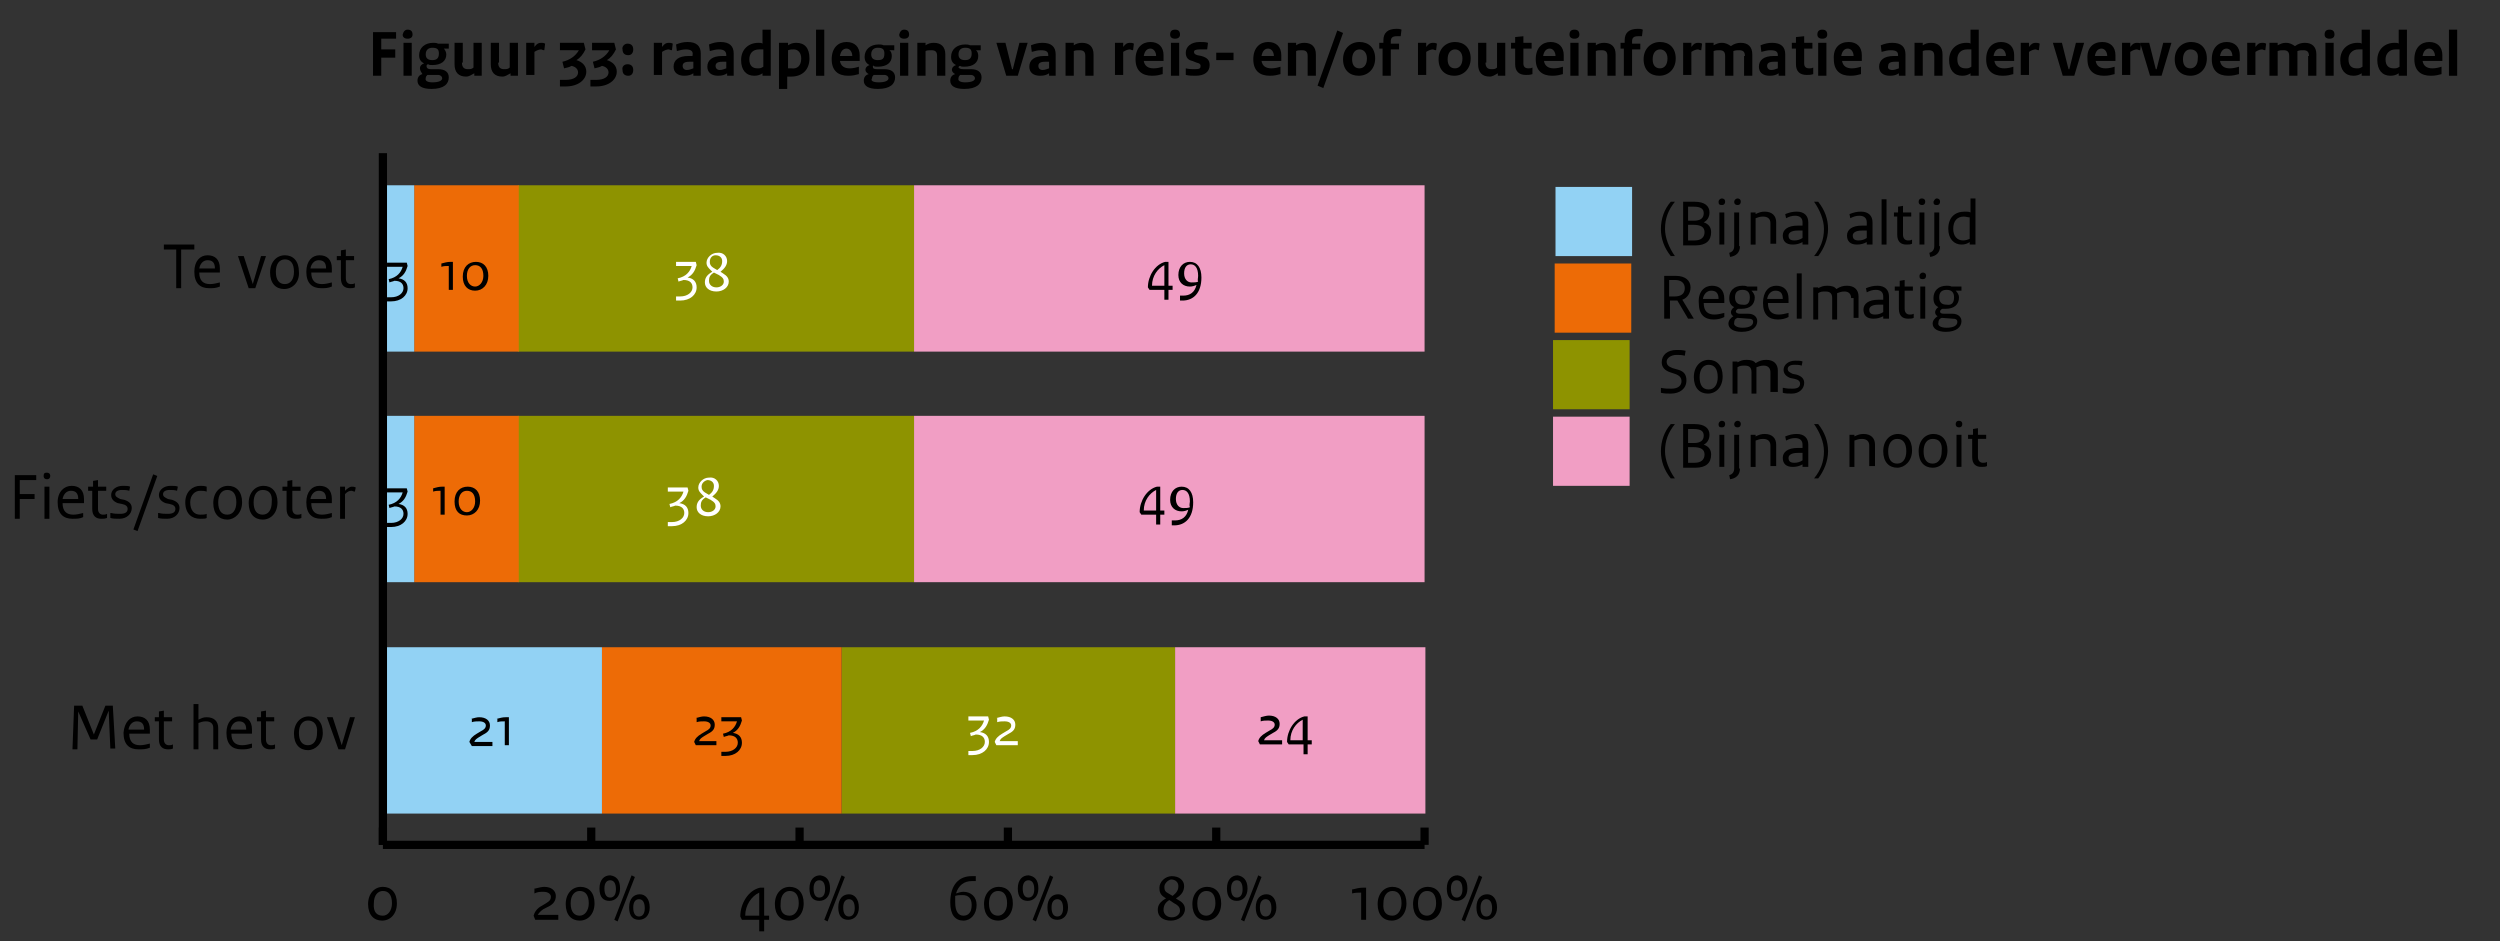 <?xml version="1.0" encoding="utf-8"?>
<!-- Generator: Adobe Illustrator 29.3.1, SVG Export Plug-In . SVG Version: 9.03 Build 55982)  -->
<svg version="1.1" baseProfile="basic" id="Laag_1" xmlns="http://www.w3.org/2000/svg" xmlns:xlink="http://www.w3.org/1999/xlink"
	 x="0px" y="0px" viewBox="0 0 303.6 114.3" xml:space="preserve">
<rect x="0" y="0" width="303.6" height="114.3" fill="#333333" stroke="none"/>
<g>
	<path d="M45.3,3.9h2.8v0.8h-1.8v1.3H48V7h-1.7v2.2h-1V3.9z"/>
	<path d="M49.5,3.6c0.4,0,0.6,0.2,0.6,0.6c0,0.3-0.2,0.5-0.6,0.5c-0.4,0-0.6-0.2-0.6-0.5C49,3.8,49.2,3.6,49.5,3.6z M50,9.2h-1V5.2
		l1,0V9.2z"/>
	<path d="M52.3,8.4l0.9,0c0.9,0,1.3,0.4,1.3,1c0,0.8-0.6,1.4-2.1,1.4c-1.2,0-1.7-0.4-1.7-1c0-0.4,0.2-0.7,0.6-0.8v0
		C51.2,8.8,51,8.6,51,8.3c0-0.3,0.2-0.5,0.5-0.6v0c-0.4-0.2-0.6-0.5-0.6-1c0-0.9,0.7-1.5,1.7-1.5c0.2,0,0.4,0,0.6,0.1h1.3v0.6h-0.6
		v0C54,6,54.2,6.3,54.2,6.6c0,0.8-0.6,1.3-1.7,1.3c-0.2,0-0.4,0-0.5-0.1c-0.1,0-0.2,0.1-0.2,0.2C51.8,8.3,52,8.4,52.3,8.4z M52.5,10
		c0.8,0,1.2-0.2,1.2-0.5c0-0.2-0.2-0.4-0.5-0.4l-1.3,0c-0.1,0.1-0.2,0.2-0.2,0.4C51.6,9.8,51.9,10,52.5,10z M53.3,6.5
		c0-0.5-0.2-0.7-0.8-0.7c-0.4,0-0.8,0.2-0.8,0.8c0,0.5,0.3,0.7,0.8,0.7C53,7.3,53.3,7.1,53.3,6.5z"/>
	<path d="M56.1,7.6c0,0.5,0.2,0.8,0.7,0.8c0.3,0,0.5,0,0.7-0.2v-3l1,0v4h-0.9V8.9c-0.4,0.2-0.6,0.4-1,0.4c-0.9,0-1.4-0.5-1.4-1.5
		V5.2l1,0V7.6z"/>
	<path d="M60.5,7.6c0,0.5,0.2,0.8,0.7,0.8c0.3,0,0.5,0,0.7-0.2v-3l1,0v4h-0.9V8.9c-0.4,0.2-0.6,0.4-1,0.4c-0.9,0-1.4-0.5-1.4-1.5
		V5.2l1,0V7.6z"/>
	<path d="M66.1,6.1c-0.2,0-0.3-0.1-0.4-0.1c-0.2,0-0.5,0.1-0.8,0.3v2.8h-1V5.2l1,0v0.5c0.3-0.4,0.5-0.5,0.8-0.5c0.2,0,0.3,0,0.5,0.1
		L66.1,6.1z"/>
	<path d="M68,5.2h2.9L71.1,6c-0.3,0.6-0.6,1-1.1,1.3v0c0.7,0.2,1.2,0.7,1.2,1.4c0,1-1,1.8-2.5,1.8H68V9.7h0.7c1,0,1.5-0.4,1.5-0.9
		c0-0.4-0.3-0.7-0.8-0.8c-0.3,0.2-0.6,0.2-0.9,0.3l-0.2-0.8c0.9-0.2,1.6-0.7,2-1.4H68V5.2z"/>
	<path d="M71.7,5.2h2.9L74.8,6c-0.3,0.6-0.6,1-1.1,1.3v0c0.7,0.2,1.2,0.7,1.2,1.4c0,1-1,1.8-2.5,1.8h-0.7V9.7h0.7
		c1,0,1.5-0.4,1.5-0.9c0-0.4-0.3-0.7-0.8-0.8c-0.3,0.2-0.6,0.2-0.9,0.3l-0.2-0.8c0.9-0.2,1.6-0.7,2-1.4h-2.1V5.2z"/>
	<path d="M76.2,5.3c0.4,0,0.7,0.2,0.7,0.7c0,0.4-0.2,0.7-0.6,0.7c-0.4,0-0.7-0.2-0.7-0.7C75.5,5.7,75.8,5.3,76.2,5.3z M76.2,7.8
		c0.4,0,0.7,0.2,0.7,0.7c0,0.4-0.2,0.7-0.6,0.7c-0.4,0-0.7-0.2-0.7-0.7C75.5,8.1,75.8,7.8,76.2,7.8z"/>
	<path d="M81.6,6.1c-0.2,0-0.3-0.1-0.4-0.1c-0.2,0-0.5,0.1-0.8,0.3v2.8h-1V5.2l1,0v0.5c0.3-0.4,0.5-0.5,0.8-0.5c0.2,0,0.3,0,0.5,0.1
		L81.6,6.1z"/>
	<path d="M85.1,9.2h-0.9V8.9c-0.3,0.2-0.6,0.3-1.1,0.3c-0.8,0-1.3-0.4-1.3-1.1c0-0.8,0.6-1.3,1.8-1.3c0.2,0,0.4,0,0.5,0V6.7
		C84.2,6.3,84,6,83.3,6c-0.4,0-0.7,0.1-1.1,0.2l-0.1-0.8c0.5-0.2,0.9-0.3,1.4-0.3c1.1,0,1.6,0.5,1.6,1.4V9.2z M83.4,8.5
		c0.3,0,0.5-0.1,0.8-0.2V7.5c-0.2,0-0.4,0-0.5,0c-0.6,0-0.8,0.2-0.8,0.5C82.9,8.3,83.1,8.5,83.4,8.5z"/>
	<path d="M89.2,9.2h-0.9V8.9c-0.3,0.2-0.6,0.3-1.1,0.3c-0.8,0-1.3-0.4-1.3-1.1c0-0.8,0.6-1.3,1.8-1.3c0.2,0,0.4,0,0.5,0V6.7
		C88.2,6.3,88,6,87.3,6c-0.4,0-0.7,0.1-1.1,0.2l-0.1-0.8c0.5-0.2,0.9-0.3,1.4-0.3c1.1,0,1.6,0.5,1.6,1.4V9.2z M87.4,8.5
		c0.3,0,0.5-0.1,0.8-0.2V7.5c-0.2,0-0.4,0-0.5,0c-0.6,0-0.8,0.2-0.8,0.5C86.9,8.3,87.1,8.5,87.4,8.5z"/>
	<path d="M93.6,9.2h-1V8.9c-0.3,0.2-0.6,0.3-1,0.3c-1,0-1.6-0.7-1.6-1.9c0-1.3,0.9-2.1,2.1-2.1c0.2,0,0.4,0,0.5,0.1V3.6l1,0V9.2z
		 M91,7.2c0,0.8,0.4,1.1,1,1.1c0.3,0,0.4,0,0.7-0.2V6c-0.2,0-0.3,0-0.5,0C91.4,6,91,6.5,91,7.2z"/>
	<path d="M94.7,5.2l1,0v0.3c0.3-0.2,0.6-0.3,1-0.3c1,0,1.6,0.6,1.6,1.9c0,1.4-0.9,2.2-2.2,2.2c-0.2,0-0.3,0-0.5,0v1.5h-1V5.2z
		 M97.3,7.1c0-0.7-0.4-1.1-0.9-1.1c-0.3,0-0.4,0-0.7,0.1v2.2c0.2,0,0.3,0,0.4,0C96.8,8.4,97.3,8,97.3,7.1z"/>
	<path d="M100.1,9.2h-1V3.6l1,0V9.2z"/>
	<path d="M102.8,5.1c1,0,1.6,0.6,1.6,1.6c0,0.3,0,0.5,0,0.7h-2.4c0.1,0.6,0.5,0.9,1.2,0.9c0.4,0,0.8-0.1,1.1-0.2V9
		c-0.4,0.1-0.7,0.2-1.3,0.2c-1.2,0-2-0.6-2-2C101,5.8,101.8,5.1,102.8,5.1z M103.5,6.8c0-0.5-0.3-0.9-0.7-0.9
		c-0.4,0-0.7,0.3-0.8,0.9H103.5z"/>
	<path d="M106.5,8.4l0.9,0c0.9,0,1.3,0.4,1.3,1c0,0.8-0.6,1.4-2.1,1.4c-1.2,0-1.7-0.4-1.7-1c0-0.4,0.2-0.7,0.6-0.8v0
		c-0.2-0.1-0.4-0.3-0.4-0.5c0-0.3,0.2-0.5,0.5-0.6v0c-0.4-0.2-0.6-0.5-0.6-1c0-0.9,0.7-1.5,1.7-1.5c0.2,0,0.4,0,0.6,0.1h1.3v0.6H108
		v0c0.2,0.1,0.3,0.4,0.3,0.7c0,0.8-0.6,1.3-1.7,1.3c-0.2,0-0.4,0-0.5-0.1C106,7.9,106,8,106,8.1C106,8.3,106.1,8.4,106.5,8.4z
		 M106.7,10c0.8,0,1.2-0.2,1.2-0.5c0-0.2-0.2-0.4-0.5-0.4l-1.3,0c-0.1,0.1-0.2,0.2-0.2,0.4C105.7,9.8,106,10,106.7,10z M107.4,6.5
		c0-0.5-0.2-0.7-0.8-0.7c-0.4,0-0.8,0.2-0.8,0.8c0,0.5,0.3,0.7,0.8,0.7C107.2,7.3,107.4,7.1,107.4,6.5z"/>
	<path d="M109.8,3.6c0.4,0,0.6,0.2,0.6,0.6c0,0.3-0.2,0.5-0.6,0.5c-0.4,0-0.6-0.2-0.6-0.5C109.3,3.8,109.5,3.6,109.8,3.6z
		 M110.3,9.2h-1V5.2l1,0V9.2z"/>
	<path d="M113.8,6.8c0-0.5-0.2-0.7-0.7-0.7c-0.3,0-0.5,0-0.7,0.1v3h-1V5.2l1,0v0.3c0.3-0.2,0.6-0.3,1-0.3c0.9,0,1.4,0.5,1.4,1.4v2.6
		h-1V6.8z"/>
	<path d="M117,8.4l0.9,0c0.9,0,1.3,0.4,1.3,1c0,0.8-0.6,1.4-2.1,1.4c-1.2,0-1.7-0.4-1.7-1c0-0.4,0.2-0.7,0.6-0.8v0
		c-0.2-0.1-0.4-0.3-0.4-0.5c0-0.3,0.2-0.5,0.5-0.6v0c-0.4-0.2-0.6-0.5-0.6-1c0-0.9,0.7-1.5,1.7-1.5c0.2,0,0.4,0,0.6,0.1h1.3v0.6
		h-0.6v0c0.2,0.1,0.3,0.4,0.3,0.7c0,0.8-0.6,1.3-1.7,1.3c-0.2,0-0.4,0-0.5-0.1c-0.1,0-0.2,0.1-0.2,0.2C116.5,8.3,116.6,8.4,117,8.4z
		 M117.2,10c0.8,0,1.2-0.2,1.2-0.5c0-0.2-0.2-0.4-0.5-0.4l-1.3,0c-0.1,0.1-0.2,0.2-0.2,0.4C116.3,9.8,116.6,10,117.2,10z M118,6.5
		c0-0.5-0.2-0.7-0.8-0.7c-0.4,0-0.8,0.2-0.8,0.8c0,0.5,0.3,0.7,0.8,0.7C117.7,7.3,118,7.1,118,6.5z"/>
	<path d="M121,5.2h1.1l0.8,3.2h0.1l0.8-3.2h1l-1.2,4h-1.4L121,5.2z"/>
	<path d="M128.3,9.2h-0.9V8.9c-0.3,0.2-0.6,0.3-1.1,0.3c-0.8,0-1.3-0.4-1.3-1.1c0-0.8,0.6-1.3,1.8-1.3c0.2,0,0.4,0,0.5,0V6.7
		c0-0.4-0.2-0.6-0.9-0.6c-0.4,0-0.7,0.1-1.1,0.2l-0.1-0.8c0.5-0.2,0.9-0.3,1.4-0.3c1.1,0,1.6,0.5,1.6,1.4V9.2z M126.6,8.5
		c0.3,0,0.5-0.1,0.8-0.2V7.5c-0.2,0-0.4,0-0.5,0c-0.6,0-0.8,0.2-0.8,0.5C126.1,8.3,126.3,8.5,126.6,8.5z"/>
	<path d="M131.8,6.8c0-0.5-0.2-0.7-0.7-0.7c-0.3,0-0.5,0-0.7,0.1v3h-1V5.2l1,0v0.3c0.3-0.2,0.6-0.3,1-0.3c0.9,0,1.4,0.5,1.4,1.4v2.6
		h-1V6.8z"/>
	<path d="M137.6,6.1c-0.2,0-0.3-0.1-0.4-0.1c-0.2,0-0.5,0.1-0.8,0.3v2.8h-1V5.2l1,0v0.5c0.3-0.4,0.5-0.5,0.8-0.5
		c0.2,0,0.3,0,0.5,0.1L137.6,6.1z"/>
	<path d="M139.7,5.1c1,0,1.6,0.6,1.6,1.6c0,0.3,0,0.5,0,0.7h-2.4c0.1,0.6,0.5,0.9,1.2,0.9c0.4,0,0.8-0.1,1.1-0.2V9
		c-0.4,0.1-0.7,0.2-1.3,0.2c-1.2,0-2-0.6-2-2C137.9,5.8,138.7,5.1,139.7,5.1z M140.4,6.8c0-0.5-0.3-0.9-0.7-0.9
		c-0.4,0-0.7,0.3-0.8,0.9H140.4z"/>
	<path d="M142.7,3.6c0.4,0,0.6,0.2,0.6,0.6c0,0.3-0.2,0.5-0.6,0.5c-0.4,0-0.6-0.2-0.6-0.5C142.1,3.8,142.3,3.6,142.7,3.6z
		 M143.2,9.2h-1V5.2l1,0V9.2z"/>
	<path d="M144,8.3c0.4,0.1,0.8,0.1,1.1,0.1c0.6,0,0.7-0.1,0.7-0.4c0-0.2-0.1-0.3-0.5-0.4l-0.5-0.2C144.3,7.3,144,7,144,6.4
		c0-0.7,0.6-1.3,1.7-1.3c0.4,0,0.7,0,1,0.1l-0.1,0.8C146.3,6,146,6,145.7,6c-0.5,0-0.7,0.1-0.7,0.3c0,0.2,0.1,0.3,0.4,0.4l0.5,0.1
		c0.7,0.2,1,0.5,1,1.1c0,0.8-0.6,1.3-1.7,1.3c-0.4,0-0.8,0-1.2-0.1V8.3z"/>
	<path d="M147.7,6.4h2.1v0.9h-2.1V6.4z"/>
	<path d="M154,5.1c1,0,1.6,0.6,1.6,1.6c0,0.3,0,0.5,0,0.7h-2.4c0.1,0.6,0.5,0.9,1.2,0.9c0.4,0,0.8-0.1,1.1-0.2V9
		c-0.4,0.1-0.7,0.2-1.3,0.2c-1.2,0-2-0.6-2-2C152.2,5.8,153,5.1,154,5.1z M154.7,6.8c0-0.5-0.3-0.9-0.7-0.9c-0.4,0-0.7,0.3-0.8,0.9
		H154.7z"/>
	<path d="M158.8,6.8c0-0.5-0.2-0.7-0.7-0.7c-0.3,0-0.5,0-0.7,0.1v3h-1V5.2l1,0v0.3c0.3-0.2,0.6-0.3,1-0.3c0.9,0,1.4,0.5,1.4,1.4v2.6
		h-1V6.8z"/>
	<path d="M163.1,4l-2.4,6.7l-0.7-0.3l2.4-6.7L163.1,4z"/>
	<path d="M165,9.2c-1.1,0-1.9-0.7-1.9-2c0-1.3,0.9-2.1,2-2.1c1.1,0,1.9,0.7,1.9,2C167,8.4,166.1,9.2,165,9.2z M165.1,6
		c-0.5,0-0.9,0.4-0.9,1.2c0,0.8,0.4,1.1,0.9,1.1c0.5,0,0.9-0.4,0.9-1.2C166,6.4,165.6,6,165.1,6z"/>
	<path d="M167.5,5.9V5.2h0.5V4.9c0-0.9,0.5-1.4,1.6-1.4c0.2,0,0.4,0,0.6,0.1l-0.1,0.8c-0.2,0-0.3,0-0.5,0c-0.5,0-0.7,0.2-0.7,0.6
		v0.3h1v0.7h-1v3.2h-1V5.9H167.5z"/>
	<path d="M174.4,6.1c-0.2,0-0.3-0.1-0.4-0.1c-0.2,0-0.5,0.1-0.8,0.3v2.8h-1V5.2l1,0v0.5c0.3-0.4,0.5-0.5,0.8-0.5
		c0.2,0,0.3,0,0.5,0.1L174.4,6.1z"/>
	<path d="M176.6,9.2c-1.1,0-1.9-0.7-1.9-2c0-1.3,0.9-2.1,2-2.1c1.1,0,1.9,0.7,1.9,2C178.6,8.4,177.7,9.2,176.6,9.2z M176.7,6
		c-0.5,0-0.9,0.4-0.9,1.2c0,0.8,0.4,1.1,0.9,1.1c0.5,0,0.9-0.4,0.9-1.2C177.6,6.4,177.2,6,176.7,6z"/>
	<path d="M180.4,7.6c0,0.5,0.2,0.8,0.7,0.8c0.3,0,0.5,0,0.7-0.2v-3l1,0v4h-0.9V8.9c-0.4,0.2-0.6,0.4-1,0.4c-0.9,0-1.4-0.5-1.4-1.5
		V5.2l1,0V7.6z"/>
	<path d="M183.5,5.2h0.5V4.5l1-0.1v0.8h1v0.7h-1v1.8c0,0.4,0.2,0.6,0.6,0.6c0.2,0,0.3,0,0.5-0.1v0.8c-0.3,0.1-0.5,0.1-0.8,0.1
		c-0.8,0-1.3-0.4-1.3-1.3V5.9h-0.5V5.2z"/>
	<path d="M188.3,5.1c1,0,1.6,0.6,1.6,1.6c0,0.3,0,0.5,0,0.7h-2.4c0.1,0.6,0.5,0.9,1.2,0.9c0.4,0,0.8-0.1,1.1-0.2V9
		c-0.4,0.1-0.7,0.2-1.3,0.2c-1.2,0-2-0.6-2-2C186.5,5.8,187.3,5.1,188.3,5.1z M188.9,6.8c0-0.5-0.3-0.9-0.7-0.9
		c-0.4,0-0.7,0.3-0.8,0.9H188.9z"/>
	<path d="M191.2,3.6c0.4,0,0.6,0.2,0.6,0.6c0,0.3-0.2,0.5-0.6,0.5c-0.4,0-0.6-0.2-0.6-0.5C190.6,3.8,190.8,3.6,191.2,3.6z
		 M191.7,9.2h-1V5.2l1,0V9.2z"/>
	<path d="M195.2,6.8c0-0.5-0.2-0.7-0.7-0.7c-0.3,0-0.5,0-0.7,0.1v3h-1V5.2l1,0v0.3c0.3-0.2,0.6-0.3,1-0.3c0.9,0,1.4,0.5,1.4,1.4v2.6
		h-1V6.8z"/>
	<path d="M196.8,5.9V5.2h0.5V4.9c0-0.9,0.5-1.4,1.6-1.4c0.2,0,0.4,0,0.6,0.1l-0.1,0.8c-0.2,0-0.3,0-0.5,0c-0.5,0-0.7,0.2-0.7,0.6
		v0.3h1v0.7h-1v3.2h-1V5.9H196.8z"/>
	<path d="M201.5,9.2c-1.1,0-1.9-0.7-1.9-2c0-1.3,0.9-2.1,2-2.1c1.1,0,1.9,0.7,1.9,2C203.5,8.4,202.6,9.2,201.5,9.2z M201.6,6
		c-0.5,0-0.9,0.4-0.9,1.2c0,0.8,0.4,1.1,0.9,1.1c0.5,0,0.9-0.4,0.9-1.2C202.5,6.4,202.1,6,201.6,6z"/>
	<path d="M206.6,6.1c-0.2,0-0.3-0.1-0.4-0.1c-0.2,0-0.5,0.1-0.8,0.3v2.8h-1V5.2l1,0v0.5c0.3-0.4,0.5-0.5,0.8-0.5
		c0.2,0,0.3,0,0.5,0.1L206.6,6.1z"/>
	<path d="M211.9,6.8c0-0.5-0.2-0.7-0.7-0.7c-0.3,0-0.4,0-0.7,0.1v3h-1V6.8c0-0.5-0.2-0.7-0.7-0.7c-0.3,0-0.4,0-0.7,0.1v3h-1V5.2l1,0
		v0.3c0.4-0.2,0.6-0.3,1-0.3c0.5,0,0.8,0.2,1.1,0.4c0.4-0.3,0.8-0.4,1.2-0.4c0.9,0,1.4,0.5,1.4,1.4v2.6h-1V6.8z"/>
	<path d="M216.9,9.2H216V8.9c-0.3,0.2-0.6,0.3-1.1,0.3c-0.8,0-1.3-0.4-1.3-1.1c0-0.8,0.6-1.3,1.8-1.3c0.2,0,0.4,0,0.5,0V6.7
		c0-0.4-0.2-0.6-0.9-0.6c-0.4,0-0.7,0.1-1.1,0.2l-0.1-0.8c0.5-0.2,0.9-0.3,1.4-0.3c1.1,0,1.6,0.5,1.6,1.4V9.2z M215.1,8.5
		c0.3,0,0.5-0.1,0.8-0.2V7.5c-0.2,0-0.4,0-0.5,0c-0.6,0-0.8,0.2-0.8,0.5C214.6,8.3,214.8,8.5,215.1,8.5z"/>
	<path d="M217.6,5.2h0.5V4.5l1-0.1v0.8h1v0.7h-1v1.8c0,0.4,0.2,0.6,0.6,0.6c0.2,0,0.3,0,0.5-0.1v0.8c-0.3,0.1-0.5,0.1-0.8,0.1
		c-0.8,0-1.3-0.4-1.3-1.3V5.9h-0.5V5.2z"/>
	<path d="M221.3,3.6c0.4,0,0.6,0.2,0.6,0.6c0,0.3-0.2,0.5-0.6,0.5c-0.4,0-0.6-0.2-0.6-0.5C220.7,3.8,220.9,3.6,221.3,3.6z
		 M221.8,9.2h-1V5.2l1,0V9.2z"/>
	<path d="M224.5,5.1c1,0,1.6,0.6,1.6,1.6c0,0.3,0,0.5,0,0.7h-2.4c0.1,0.6,0.5,0.9,1.2,0.9c0.4,0,0.8-0.1,1.1-0.2V9
		c-0.4,0.1-0.7,0.2-1.3,0.2c-1.2,0-2-0.6-2-2C222.6,5.8,223.4,5.1,224.5,5.1z M225.1,6.8c0-0.5-0.3-0.9-0.7-0.9
		c-0.4,0-0.7,0.3-0.8,0.9H225.1z"/>
	<path d="M231.5,9.2h-0.9V8.9c-0.3,0.2-0.6,0.3-1.1,0.3c-0.8,0-1.3-0.4-1.3-1.1c0-0.8,0.6-1.3,1.8-1.3c0.2,0,0.4,0,0.5,0V6.7
		c0-0.4-0.2-0.6-0.9-0.6c-0.4,0-0.7,0.1-1.1,0.2l-0.1-0.8c0.5-0.2,0.9-0.3,1.4-0.3c1.1,0,1.6,0.5,1.6,1.4V9.2z M229.8,8.5
		c0.3,0,0.5-0.1,0.8-0.2V7.5c-0.2,0-0.4,0-0.5,0c-0.6,0-0.8,0.2-0.8,0.5C229.2,8.3,229.4,8.5,229.8,8.5z"/>
	<path d="M234.9,6.8c0-0.5-0.2-0.7-0.7-0.7c-0.3,0-0.5,0-0.7,0.1v3h-1V5.2l1,0v0.3c0.3-0.2,0.6-0.3,1-0.3c0.9,0,1.4,0.5,1.4,1.4v2.6
		h-1V6.8z"/>
	<path d="M240.3,9.2h-1V8.9c-0.3,0.2-0.6,0.3-1,0.3c-1,0-1.6-0.7-1.6-1.9c0-1.3,0.9-2.1,2.1-2.1c0.2,0,0.4,0,0.5,0.1V3.6l1,0V9.2z
		 M237.7,7.2c0,0.8,0.4,1.1,1,1.1c0.3,0,0.4,0,0.7-0.2V6c-0.2,0-0.3,0-0.5,0C238.1,6,237.7,6.5,237.7,7.2z"/>
	<path d="M243,5.1c1,0,1.6,0.6,1.6,1.6c0,0.3,0,0.5,0,0.7h-2.4c0.1,0.6,0.5,0.9,1.2,0.9c0.4,0,0.8-0.1,1.1-0.2V9
		c-0.4,0.1-0.7,0.2-1.3,0.2c-1.2,0-2-0.6-2-2C241.2,5.8,242,5.1,243,5.1z M243.6,6.8c0-0.5-0.3-0.9-0.7-0.9c-0.4,0-0.7,0.3-0.8,0.9
		H243.6z"/>
	<path d="M247.6,6.1c-0.2,0-0.3-0.1-0.4-0.1c-0.2,0-0.5,0.1-0.8,0.3v2.8h-1V5.2l1,0v0.5c0.3-0.4,0.5-0.5,0.8-0.5
		c0.2,0,0.3,0,0.5,0.1L247.6,6.1z"/>
	<path d="M249.3,5.2h1.1l0.8,3.2h0.1l0.8-3.2h1l-1.2,4h-1.4L249.3,5.2z"/>
	<path d="M255.3,5.1c1,0,1.6,0.6,1.6,1.6c0,0.3,0,0.5,0,0.7h-2.4c0.1,0.6,0.5,0.9,1.2,0.9c0.4,0,0.8-0.1,1.1-0.2V9
		c-0.4,0.1-0.7,0.2-1.3,0.2c-1.2,0-2-0.6-2-2C253.4,5.8,254.2,5.1,255.3,5.1z M255.9,6.8c0-0.5-0.3-0.9-0.7-0.9
		c-0.4,0-0.7,0.3-0.8,0.9H255.9z"/>
	<path d="M259.9,6.1c-0.2,0-0.3-0.1-0.4-0.1c-0.2,0-0.5,0.1-0.8,0.3v2.8h-1V5.2l1,0v0.5c0.3-0.4,0.5-0.5,0.8-0.5
		c0.2,0,0.3,0,0.5,0.1L259.9,6.1z"/>
	<path d="M259.9,5.2h1.1l0.8,3.2h0.1l0.8-3.2h1l-1.2,4h-1.4L259.9,5.2z"/>
	<path d="M266,9.2c-1.1,0-1.9-0.7-1.9-2c0-1.3,0.9-2.1,2-2.1c1.1,0,1.9,0.7,1.9,2C268,8.4,267.1,9.2,266,9.2z M266,6
		c-0.5,0-0.9,0.4-0.9,1.2c0,0.8,0.4,1.1,0.9,1.1c0.5,0,0.9-0.4,0.9-1.2C267,6.4,266.6,6,266,6z"/>
	<path d="M270.4,5.1c1,0,1.6,0.6,1.6,1.6c0,0.3,0,0.5,0,0.7h-2.4c0.1,0.6,0.5,0.9,1.2,0.9c0.4,0,0.8-0.1,1.1-0.2V9
		c-0.4,0.1-0.7,0.2-1.3,0.2c-1.2,0-2-0.6-2-2C268.6,5.8,269.4,5.1,270.4,5.1z M271.1,6.8c0-0.5-0.3-0.9-0.7-0.9
		c-0.4,0-0.7,0.3-0.8,0.9H271.1z"/>
	<path d="M275.1,6.1c-0.2,0-0.3-0.1-0.4-0.1c-0.2,0-0.5,0.1-0.8,0.3v2.8h-1V5.2l1,0v0.5c0.3-0.4,0.5-0.5,0.8-0.5
		c0.2,0,0.3,0,0.5,0.1L275.1,6.1z"/>
	<path d="M280.4,6.8c0-0.5-0.2-0.7-0.7-0.7c-0.3,0-0.4,0-0.7,0.1v3h-1V6.8c0-0.5-0.2-0.7-0.7-0.7c-0.3,0-0.4,0-0.7,0.1v3h-1V5.2l1,0
		v0.3c0.4-0.2,0.6-0.3,1-0.3c0.5,0,0.8,0.2,1.1,0.4c0.4-0.3,0.8-0.4,1.2-0.4c0.9,0,1.4,0.5,1.4,1.4v2.6h-1V6.8z"/>
	<path d="M282.9,3.6c0.4,0,0.6,0.2,0.6,0.6c0,0.3-0.2,0.5-0.6,0.5c-0.4,0-0.6-0.2-0.6-0.5C282.3,3.8,282.5,3.6,282.9,3.6z
		 M283.4,9.2h-1V5.2l1,0V9.2z"/>
	<path d="M287.8,9.2h-1V8.9c-0.3,0.2-0.6,0.3-1,0.3c-1,0-1.6-0.7-1.6-1.9c0-1.3,0.9-2.1,2.1-2.1c0.2,0,0.4,0,0.5,0.1V3.6l1,0V9.2z
		 M285.2,7.2c0,0.8,0.4,1.1,1,1.1c0.3,0,0.4,0,0.7-0.2V6c-0.2,0-0.3,0-0.5,0C285.7,6,285.2,6.5,285.2,7.2z"/>
	<path d="M292.3,9.2h-1V8.9c-0.3,0.2-0.6,0.3-1,0.3c-1,0-1.6-0.7-1.6-1.9c0-1.3,0.9-2.1,2.1-2.1c0.2,0,0.4,0,0.5,0.1V3.6l1,0V9.2z
		 M289.7,7.2c0,0.8,0.4,1.1,1,1.1c0.3,0,0.4,0,0.7-0.2V6c-0.2,0-0.3,0-0.5,0C290.2,6,289.7,6.5,289.7,7.2z"/>
	<path d="M295,5.1c1,0,1.6,0.6,1.6,1.6c0,0.3,0,0.5,0,0.7h-2.4c0.1,0.6,0.5,0.9,1.2,0.9c0.4,0,0.8-0.1,1.1-0.2V9
		c-0.4,0.1-0.7,0.2-1.3,0.2c-1.2,0-2-0.6-2-2C293.2,5.8,294,5.1,295,5.1z M295.7,6.8c0-0.5-0.3-0.9-0.7-0.9c-0.4,0-0.7,0.3-0.8,0.9
		H295.7z"/>
	<path d="M298.4,9.2h-1V3.6l1,0V9.2z"/>
</g>
<g>
	<path d="M202.9,24.5h0.5c-0.8,1-1.2,2-1.2,3.3c0,1.1,0.5,2.3,1.2,3.3h-0.5c-0.8-1-1.2-2.1-1.2-3.3
		C201.7,26.6,202.1,25.4,202.9,24.5z"/>
	<path d="M204.4,29.7v-5.2h1.4c1.2,0,1.8,0.5,1.8,1.3c0,0.6-0.3,1-0.7,1.2v0c0.6,0.2,0.9,0.6,0.9,1.2c0,1-0.6,1.6-1.9,1.6H204.4z
		 M205,25v1.8h0.7c0.8,0,1.2-0.3,1.2-0.9c0-0.5-0.3-0.8-1.2-0.8H205z M205,27.3v1.9h0.8c0.8,0,1.2-0.4,1.2-1c0-0.6-0.4-0.9-1.4-0.9
		H205z"/>
	<path d="M209.1,24.1c0.2,0,0.4,0.1,0.4,0.4c0,0.2-0.1,0.4-0.4,0.4s-0.4-0.1-0.4-0.4C208.7,24.3,208.9,24.1,209.1,24.1z M209.4,29.7
		h-0.6v-3.9l0.6,0V29.7z"/>
	<path d="M211.3,29.9c0,0.8-0.5,1.2-1.2,1.3l-0.1-0.5c0.4-0.1,0.6-0.4,0.6-0.8v-4.1l0.6,0V29.9z M211,24.1c0.2,0,0.4,0.1,0.4,0.4
		c0,0.2-0.1,0.4-0.4,0.4c-0.2,0-0.4-0.1-0.4-0.4C210.6,24.3,210.8,24.1,211,24.1z"/>
	<path d="M215,27.1c0-0.5-0.3-0.8-0.9-0.8c-0.4,0-0.6,0.1-0.9,0.2v3.2h-0.6v-3.9l0.6,0V26c0.4-0.2,0.7-0.3,1.1-0.3
		c0.9,0,1.4,0.5,1.4,1.3v2.6H215V27.1z"/>
	<path d="M219.5,29.7h-0.6v-0.3c-0.4,0.2-0.7,0.3-1.2,0.3c-0.8,0-1.2-0.4-1.2-1.1c0-0.7,0.6-1.2,1.8-1.2c0.2,0,0.3,0,0.6,0v-0.4
		c0-0.5-0.3-0.8-0.9-0.8c-0.4,0-0.7,0.1-1.1,0.3l-0.1-0.5c0.5-0.2,0.9-0.3,1.4-0.3c0.9,0,1.4,0.5,1.4,1.3V29.7z M217.9,29.2
		c0.4,0,0.7-0.1,1-0.3V28c-0.2,0-0.4,0-0.6,0c-0.8,0-1.1,0.3-1.1,0.6C217.2,29,217.4,29.2,217.9,29.2z"/>
	<path d="M220.8,31.1h-0.5c0.8-1,1.2-2,1.2-3.3c0-1.1-0.5-2.3-1.2-3.3h0.5c0.8,1,1.2,2.1,1.2,3.3C222,29,221.5,30.2,220.8,31.1z"/>
	<path d="M227.3,29.7h-0.6v-0.3c-0.4,0.2-0.7,0.3-1.2,0.3c-0.8,0-1.2-0.4-1.2-1.1c0-0.7,0.6-1.2,1.8-1.2c0.2,0,0.3,0,0.6,0v-0.4
		c0-0.5-0.3-0.8-0.9-0.8c-0.4,0-0.7,0.1-1.1,0.3l-0.1-0.5c0.5-0.2,0.9-0.3,1.4-0.3c0.9,0,1.4,0.5,1.4,1.3V29.7z M225.7,29.2
		c0.4,0,0.7-0.1,1-0.3V28c-0.2,0-0.4,0-0.6,0c-0.8,0-1.1,0.3-1.1,0.6C225,29,225.2,29.2,225.7,29.2z"/>
	<path d="M229.1,29.7h-0.6v-5.5l0.6,0V29.7z"/>
	<path d="M230,25.8h0.5v-0.7l0.6-0.1v0.8h1v0.5h-1v2.2c0,0.5,0.3,0.7,0.6,0.7c0.2,0,0.3,0,0.5-0.1v0.5c-0.2,0.1-0.4,0.1-0.7,0.1
		c-0.6,0-1.1-0.3-1.1-1.2v-2.2H230V25.8z"/>
	<path d="M233.4,24.1c0.2,0,0.4,0.1,0.4,0.4c0,0.2-0.1,0.4-0.4,0.4c-0.2,0-0.4-0.1-0.4-0.4C233,24.3,233.1,24.1,233.4,24.1z
		 M233.7,29.7h-0.6v-3.9l0.6,0V29.7z"/>
	<path d="M235.6,29.9c0,0.8-0.5,1.2-1.2,1.3l-0.1-0.5c0.4-0.1,0.6-0.4,0.6-0.8v-4.1l0.6,0V29.9z M235.2,24.1c0.2,0,0.4,0.1,0.4,0.4
		c0,0.2-0.1,0.4-0.4,0.4s-0.4-0.1-0.4-0.4C234.9,24.3,235,24.1,235.2,24.1z"/>
	<path d="M239.8,29.7h-0.6v-0.3c-0.3,0.2-0.6,0.3-1,0.3c-0.9,0-1.6-0.7-1.6-1.9c0-1.4,0.8-2.1,2-2.1c0.3,0,0.5,0,0.7,0.1v-1.7l0.6,0
		V29.7z M237.2,27.8c0,0.9,0.5,1.4,1.2,1.4c0.3,0,0.6-0.1,0.8-0.2v-2.6c-0.2,0-0.5-0.1-0.7-0.1C237.7,26.3,237.2,26.8,237.2,27.8z"
		/>
	<path d="M202.7,38.7h-0.6v-5.2h1.4c1.2,0,1.8,0.6,1.8,1.4c0,0.7-0.4,1.3-1,1.5l1.4,2.3h-0.7l-1.3-2.2h-0.9V38.7z M202.7,36h0.7
		c0.7,0,1.2-0.3,1.2-1c0-0.6-0.4-1-1.2-1h-0.7V36z"/>
	<path d="M207.9,34.7c0.9,0,1.5,0.5,1.5,1.6c0,0.2,0,0.3,0,0.5h-2.5c0,1,0.5,1.4,1.3,1.4c0.4,0,0.8-0.1,1.2-0.2v0.5
		c-0.4,0.2-0.8,0.3-1.3,0.3c-1.1,0-1.8-0.6-1.8-2C206.2,35.4,207,34.7,207.9,34.7z M208.7,36.3c0-0.7-0.3-1-0.9-1
		c-0.5,0-0.9,0.4-1,1H208.7z"/>
	<path d="M211.3,38.1l1,0c0.7,0,1.1,0.4,1.1,0.9c0,0.7-0.6,1.3-1.9,1.3c-1,0-1.6-0.4-1.6-1c0-0.4,0.3-0.7,0.6-0.9v0
		c-0.2-0.1-0.3-0.3-0.3-0.5s0.2-0.5,0.4-0.6v0c-0.4-0.2-0.6-0.5-0.6-1.1c0-0.9,0.6-1.5,1.6-1.5c0.2,0,0.4,0,0.6,0.1h1.2v0.5h-0.7v0
		c0.2,0.2,0.4,0.5,0.4,0.8c0,0.9-0.6,1.4-1.6,1.4c-0.2,0-0.3,0-0.4,0c-0.1,0-0.3,0.2-0.3,0.3C210.8,38,211,38.1,211.3,38.1z
		 M211.6,39.8c0.9,0,1.3-0.3,1.3-0.7c0-0.3-0.2-0.4-0.6-0.4l-1.3-0.1c-0.3,0.1-0.4,0.3-0.4,0.6C210.5,39.5,210.9,39.8,211.6,39.8z
		 M212.5,36.1c0-0.6-0.3-0.9-0.9-0.9c-0.6,0-0.9,0.3-0.9,0.9c0,0.7,0.4,0.9,0.9,0.9C212.2,37.1,212.5,36.8,212.5,36.1z"/>
	<path d="M215.7,34.7c0.9,0,1.5,0.5,1.5,1.6c0,0.2,0,0.3,0,0.5h-2.5c0,1,0.5,1.4,1.3,1.4c0.4,0,0.8-0.1,1.2-0.2v0.5
		c-0.4,0.2-0.8,0.3-1.3,0.3c-1.1,0-1.8-0.6-1.8-2C214.1,35.4,214.8,34.7,215.7,34.7z M216.5,36.3c0-0.7-0.3-1-0.9-1
		c-0.5,0-0.9,0.4-1,1H216.5z"/>
	<path d="M218.8,38.7h-0.6v-5.5l0.6,0V38.7z"/>
	<path d="M224.8,36.2c0-0.5-0.3-0.8-0.8-0.8c-0.4,0-0.6,0.1-0.9,0.2v3.2h-0.6v-2.6c0-0.5-0.2-0.8-0.8-0.8c-0.4,0-0.6,0-0.9,0.2v3.2
		h-0.6v-3.9l0.6,0V35c0.4-0.2,0.6-0.3,1.1-0.3c0.5,0,0.9,0.1,1.1,0.4c0.5-0.3,0.8-0.4,1.3-0.4c0.9,0,1.4,0.5,1.4,1.3v2.6h-0.6V36.2z
		"/>
	<path d="M229.3,38.7h-0.6v-0.3c-0.4,0.2-0.7,0.3-1.2,0.3c-0.8,0-1.2-0.4-1.2-1.1c0-0.7,0.6-1.2,1.8-1.2c0.2,0,0.3,0,0.6,0v-0.4
		c0-0.5-0.3-0.8-0.9-0.8c-0.4,0-0.7,0.1-1.1,0.3l-0.1-0.5c0.5-0.2,0.9-0.3,1.4-0.3c0.9,0,1.4,0.5,1.4,1.3V38.7z M227.7,38.2
		c0.4,0,0.7-0.1,1-0.3V37c-0.2,0-0.4,0-0.6,0c-0.8,0-1.1,0.3-1.1,0.6C227,38,227.2,38.2,227.7,38.2z"/>
	<path d="M230.2,34.8h0.5v-0.7l0.6-0.1v0.8h1v0.5h-1v2.2c0,0.5,0.3,0.7,0.6,0.7c0.2,0,0.3,0,0.5-0.1v0.5c-0.2,0.1-0.4,0.1-0.7,0.1
		c-0.6,0-1.1-0.3-1.1-1.2v-2.2h-0.5V34.8z"/>
	<path d="M233.5,33.1c0.2,0,0.4,0.1,0.4,0.4c0,0.2-0.1,0.4-0.4,0.4s-0.4-0.1-0.4-0.4C233.1,33.3,233.3,33.1,233.5,33.1z M233.8,38.7
		h-0.6v-3.9l0.6,0V38.7z"/>
	<path d="M236.1,38.1l1,0c0.7,0,1.1,0.4,1.1,0.9c0,0.7-0.6,1.3-1.9,1.3c-1,0-1.6-0.4-1.6-1c0-0.4,0.3-0.7,0.6-0.9v0
		c-0.2-0.1-0.3-0.3-0.3-0.5s0.2-0.5,0.4-0.6v0c-0.4-0.2-0.6-0.5-0.6-1.1c0-0.9,0.6-1.5,1.6-1.5c0.2,0,0.4,0,0.6,0.1h1.2v0.5h-0.7v0
		c0.2,0.2,0.4,0.5,0.4,0.8c0,0.9-0.6,1.4-1.6,1.4c-0.2,0-0.3,0-0.4,0c-0.1,0-0.3,0.2-0.3,0.3C235.6,38,235.7,38.1,236.1,38.1z
		 M236.4,39.8c0.9,0,1.3-0.3,1.3-0.7c0-0.3-0.2-0.4-0.6-0.4l-1.3-0.1c-0.3,0.1-0.4,0.3-0.4,0.6C235.3,39.5,235.6,39.8,236.4,39.8z
		 M237.3,36.1c0-0.6-0.3-0.9-0.9-0.9c-0.6,0-0.9,0.3-0.9,0.9c0,0.7,0.4,0.9,0.9,0.9C237,37.1,237.3,36.8,237.3,36.1z"/>
	<path d="M201.7,47.1c0.5,0.1,0.8,0.1,1.3,0.1c0.8,0,1.2-0.4,1.2-0.9c0-0.4-0.2-0.7-0.8-0.9l-0.6-0.2c-0.6-0.2-1-0.6-1-1.2
		c0-0.9,0.7-1.5,1.8-1.5c0.4,0,0.7,0,1.1,0.1l-0.1,0.6c-0.4-0.1-0.6-0.1-1-0.1c-0.7,0-1.2,0.4-1.2,0.8c0,0.4,0.2,0.6,0.7,0.8
		l0.7,0.2c0.7,0.2,1,0.6,1,1.3c0,1-0.8,1.6-1.9,1.6c-0.4,0-0.8,0-1.2-0.1V47.1z"/>
	<path d="M207.4,47.8c-1,0-1.7-0.7-1.7-2s0.8-2.1,1.8-2.1c1,0,1.7,0.7,1.7,2C209.2,47,208.4,47.8,207.4,47.8z M207.5,44.3
		c-0.7,0-1.1,0.6-1.1,1.5c0,1,0.4,1.5,1.1,1.5c0.7,0,1.1-0.6,1.1-1.5C208.6,44.8,208.2,44.3,207.5,44.3z"/>
	<path d="M215,45.2c0-0.5-0.3-0.8-0.8-0.8c-0.4,0-0.6,0.1-0.9,0.2v3.2h-0.6v-2.6c0-0.5-0.2-0.8-0.8-0.8c-0.4,0-0.6,0-0.9,0.2v3.2
		h-0.6v-3.9l0.6,0V44c0.4-0.2,0.6-0.3,1.1-0.3c0.5,0,0.9,0.1,1.1,0.4c0.5-0.3,0.8-0.4,1.3-0.4c0.9,0,1.4,0.5,1.4,1.3v2.6H215V45.2z"
		/>
	<path d="M216.6,47.1c0.4,0.1,0.7,0.1,1.1,0.1c0.6,0,0.9-0.2,0.9-0.6c0-0.3-0.2-0.5-0.7-0.6l-0.5-0.1c-0.5-0.2-0.8-0.5-0.8-1
		c0-0.6,0.6-1.1,1.4-1.1c0.4,0,0.7,0,0.9,0.1l-0.1,0.5c-0.3-0.1-0.6-0.1-0.9-0.1c-0.5,0-0.8,0.2-0.8,0.5c0,0.3,0.2,0.4,0.6,0.6
		l0.5,0.1c0.6,0.2,0.9,0.5,0.9,1c0,0.7-0.6,1.3-1.5,1.3c-0.4,0-0.8,0-1.1-0.1V47.1z"/>
	<path d="M202.9,51.5h0.5c-0.8,1-1.2,2-1.2,3.3c0,1.1,0.5,2.3,1.2,3.3h-0.5c-0.8-1-1.2-2.1-1.2-3.3
		C201.7,53.6,202.1,52.4,202.9,51.5z"/>
	<path d="M204.4,56.7v-5.2h1.4c1.2,0,1.8,0.5,1.8,1.3c0,0.6-0.3,1-0.7,1.2v0c0.6,0.2,0.9,0.6,0.9,1.2c0,1-0.6,1.6-1.9,1.6H204.4z
		 M205,52v1.8h0.7c0.8,0,1.2-0.3,1.2-0.9c0-0.5-0.3-0.8-1.2-0.8H205z M205,54.3v1.9h0.8c0.8,0,1.2-0.4,1.2-1c0-0.6-0.4-0.9-1.4-0.9
		H205z"/>
	<path d="M209.1,51.1c0.2,0,0.4,0.1,0.4,0.4c0,0.2-0.1,0.4-0.4,0.4s-0.4-0.1-0.4-0.4C208.7,51.3,208.9,51.1,209.1,51.1z M209.4,56.7
		h-0.6v-3.9l0.6,0V56.7z"/>
	<path d="M211.3,56.9c0,0.8-0.5,1.2-1.2,1.3l-0.1-0.5c0.4-0.1,0.6-0.4,0.6-0.8v-4.1l0.6,0V56.9z M211,51.1c0.2,0,0.4,0.1,0.4,0.4
		c0,0.2-0.1,0.4-0.4,0.4c-0.2,0-0.4-0.1-0.4-0.4C210.6,51.3,210.8,51.1,211,51.1z"/>
	<path d="M215,54.1c0-0.5-0.3-0.8-0.9-0.8c-0.4,0-0.6,0.1-0.9,0.2v3.2h-0.6v-3.9l0.6,0V53c0.4-0.2,0.7-0.3,1.1-0.3
		c0.9,0,1.4,0.5,1.4,1.3v2.6H215V54.1z"/>
	<path d="M219.5,56.7h-0.6v-0.3c-0.4,0.2-0.7,0.3-1.2,0.3c-0.8,0-1.2-0.4-1.2-1.1c0-0.7,0.6-1.2,1.8-1.2c0.2,0,0.3,0,0.6,0v-0.4
		c0-0.5-0.3-0.8-0.9-0.8c-0.4,0-0.7,0.1-1.1,0.3l-0.1-0.5c0.5-0.2,0.9-0.3,1.4-0.3c0.9,0,1.4,0.5,1.4,1.3V56.7z M217.9,56.2
		c0.4,0,0.7-0.1,1-0.3V55c-0.2,0-0.4,0-0.6,0c-0.8,0-1.1,0.3-1.1,0.6C217.2,56,217.4,56.2,217.9,56.2z"/>
	<path d="M220.8,58.1h-0.5c0.8-1,1.2-2,1.2-3.3c0-1.1-0.5-2.3-1.2-3.3h0.5c0.8,1,1.2,2.1,1.2,3.3C222,56,221.5,57.2,220.8,58.1z"/>
	<path d="M227,54.1c0-0.5-0.3-0.8-0.9-0.8c-0.4,0-0.6,0.1-0.9,0.2v3.2h-0.6v-3.9l0.6,0V53c0.4-0.2,0.7-0.3,1.1-0.3
		c0.9,0,1.4,0.5,1.4,1.3v2.6H227V54.1z"/>
	<path d="M230.4,56.8c-1,0-1.7-0.7-1.7-2s0.8-2.1,1.8-2.1c1,0,1.7,0.7,1.7,2C232.2,56,231.3,56.8,230.4,56.8z M230.4,53.3
		c-0.7,0-1.1,0.6-1.1,1.5c0,1,0.4,1.5,1.1,1.5c0.7,0,1.1-0.6,1.1-1.5C231.5,53.8,231.1,53.3,230.4,53.3z"/>
	<path d="M234.7,56.8c-1,0-1.7-0.7-1.7-2s0.8-2.1,1.8-2.1c1,0,1.7,0.7,1.7,2C236.5,56,235.7,56.8,234.7,56.8z M234.7,53.3
		c-0.7,0-1.1,0.6-1.1,1.5c0,1,0.4,1.5,1.1,1.5c0.7,0,1.1-0.6,1.1-1.5C235.9,53.8,235.5,53.3,234.7,53.3z"/>
	<path d="M237.9,51.1c0.2,0,0.4,0.1,0.4,0.4c0,0.2-0.1,0.4-0.4,0.4c-0.2,0-0.4-0.1-0.4-0.4C237.5,51.3,237.6,51.1,237.9,51.1z
		 M238.2,56.7h-0.6v-3.9l0.6,0V56.7z"/>
	<path d="M239.1,52.8h0.5v-0.7l0.6-0.1v0.8h1v0.5h-1v2.2c0,0.5,0.3,0.7,0.6,0.7c0.2,0,0.3,0,0.5-0.1v0.5c-0.2,0.1-0.4,0.1-0.7,0.1
		c-0.6,0-1.1-0.3-1.1-1.2v-2.2h-0.5V52.8z"/>
</g>
<g>
	<path d="M22,35h-0.6v-4.7h-1.5v-0.6h3.7v0.6H22V35z"/>
	<path d="M25.2,31c0.9,0,1.5,0.5,1.5,1.6c0,0.2,0,0.3,0,0.5h-2.5c0,1,0.5,1.4,1.3,1.4c0.4,0,0.8-0.1,1.2-0.2v0.5
		C26.2,35,25.9,35,25.4,35c-1.1,0-1.8-0.6-1.8-2C23.6,31.7,24.3,31,25.2,31z M26.1,32.6c0-0.7-0.3-1-0.9-1c-0.5,0-0.9,0.4-1,1H26.1z
		"/>
	<path d="M28.9,31.1h0.7l1.1,3.4h0l1-3.4h0.6L31,35h-0.8L28.9,31.1z"/>
	<path d="M34.5,35.1c-1,0-1.7-0.7-1.7-2c0-1.3,0.8-2.1,1.8-2.1c1,0,1.7,0.7,1.7,2C36.4,34.3,35.5,35.1,34.5,35.1z M34.6,31.5
		c-0.7,0-1.1,0.6-1.1,1.5c0,1,0.4,1.5,1.1,1.5c0.7,0,1.1-0.6,1.1-1.5C35.7,32,35.3,31.5,34.6,31.5z"/>
	<path d="M38.8,31c0.9,0,1.5,0.5,1.5,1.6c0,0.2,0,0.3,0,0.5h-2.5c0,1,0.5,1.4,1.3,1.4c0.4,0,0.8-0.1,1.2-0.2v0.5
		C39.8,35,39.5,35,39,35c-1.1,0-1.8-0.6-1.8-2C37.2,31.7,37.9,31,38.8,31z M39.6,32.6c0-0.7-0.3-1-0.9-1c-0.5,0-0.9,0.4-1,1H39.6z"
		/>
	<path d="M40.9,31.1h0.5v-0.7l0.6-0.1v0.8h1v0.5h-1v2.2c0,0.5,0.3,0.7,0.6,0.7c0.2,0,0.3,0,0.5-0.1v0.5C42.9,35,42.7,35,42.5,35
		c-0.6,0-1.1-0.3-1.1-1.2v-2.2h-0.5V31.1z"/>
	<path d="M1.8,57.7h2.6v0.6h-2V60h1.8v0.6H2.4V63H1.8V57.7z"/>
	<path d="M5.7,57.4c0.2,0,0.4,0.1,0.4,0.4c0,0.2-0.1,0.4-0.4,0.4c-0.2,0-0.4-0.1-0.4-0.4C5.3,57.5,5.4,57.4,5.7,57.4z M6,63H5.4
		v-3.9l0.6,0V63z"/>
	<path d="M8.7,59c0.9,0,1.5,0.5,1.5,1.6c0,0.2,0,0.3,0,0.5H7.6c0,1,0.5,1.4,1.3,1.4c0.4,0,0.8-0.1,1.2-0.2v0.5C9.7,63,9.3,63,8.8,63
		C7.7,63,7,62.4,7,61C7,59.7,7.8,59,8.7,59z M9.5,60.6c0-0.7-0.3-1-0.9-1c-0.5,0-0.9,0.4-1,1H9.5z"/>
	<path d="M10.8,59.1h0.5v-0.7l0.6-0.1v0.8h1v0.5h-1v2.2c0,0.5,0.3,0.7,0.6,0.7c0.2,0,0.3,0,0.5-0.1v0.5C12.7,63,12.6,63,12.3,63
		c-0.6,0-1.1-0.3-1.1-1.2v-2.2h-0.5V59.1z"/>
	<path d="M13.5,62.3c0.4,0.1,0.7,0.1,1.1,0.1c0.6,0,0.9-0.2,0.9-0.6c0-0.3-0.2-0.5-0.7-0.6l-0.5-0.1c-0.5-0.2-0.8-0.5-0.8-1
		c0-0.6,0.6-1.1,1.4-1.1c0.4,0,0.7,0,0.9,0.1l-0.1,0.5c-0.3-0.1-0.6-0.1-0.9-0.1c-0.5,0-0.8,0.2-0.8,0.5c0,0.3,0.2,0.4,0.6,0.6
		l0.5,0.1c0.6,0.2,0.9,0.5,0.9,1c0,0.7-0.6,1.3-1.5,1.3c-0.4,0-0.8,0-1.1-0.1V62.3z"/>
	<path d="M19.1,57.8l-2.4,6.7l-0.5-0.2l2.4-6.7L19.1,57.8z"/>
	<path d="M19.3,62.3c0.4,0.1,0.7,0.1,1.1,0.1c0.6,0,0.9-0.2,0.9-0.6c0-0.3-0.2-0.5-0.7-0.6l-0.5-0.1c-0.5-0.2-0.8-0.5-0.8-1
		c0-0.6,0.6-1.1,1.4-1.1c0.4,0,0.7,0,0.9,0.1l-0.1,0.5c-0.3-0.1-0.6-0.1-0.9-0.1c-0.5,0-0.8,0.2-0.8,0.5c0,0.3,0.2,0.4,0.6,0.6
		l0.5,0.1c0.6,0.2,0.9,0.5,0.9,1c0,0.7-0.6,1.3-1.5,1.3c-0.4,0-0.8,0-1.1-0.1V62.3z"/>
	<path d="M25.1,59.7c-0.3-0.1-0.5-0.1-0.8-0.1c-0.6,0-1.2,0.5-1.2,1.4c0,1,0.5,1.5,1.2,1.5c0.3,0,0.6,0,0.8-0.1v0.5
		C25,63,24.7,63,24.3,63c-1,0-1.8-0.6-1.8-2c0-1.3,0.9-2,1.8-2c0.3,0,0.5,0,0.8,0.1L25.1,59.7z"/>
	<path d="M27.6,63.1c-1,0-1.7-0.7-1.7-2s0.8-2.1,1.8-2.1c1,0,1.7,0.7,1.7,2C29.4,62.3,28.5,63.1,27.6,63.1z M27.6,59.5
		c-0.7,0-1.1,0.6-1.1,1.5c0,1,0.4,1.5,1.1,1.5c0.7,0,1.1-0.6,1.1-1.5C28.7,60,28.3,59.5,27.6,59.5z"/>
	<path d="M31.9,63.1c-1,0-1.7-0.7-1.7-2S31,59,32,59c1,0,1.7,0.7,1.7,2C33.7,62.3,32.9,63.1,31.9,63.1z M31.9,59.5
		c-0.7,0-1.1,0.6-1.1,1.5c0,1,0.4,1.5,1.1,1.5c0.7,0,1.1-0.6,1.1-1.5C33.1,60,32.7,59.5,31.9,59.5z"/>
	<path d="M34.4,59.1h0.5v-0.7l0.6-0.1v0.8h1v0.5h-1v2.2c0,0.5,0.3,0.7,0.6,0.7c0.2,0,0.3,0,0.5-0.1v0.5C36.4,63,36.2,63,35.9,63
		c-0.6,0-1.1-0.3-1.1-1.2v-2.2h-0.5V59.1z"/>
	<path d="M38.8,59c0.9,0,1.5,0.5,1.5,1.6c0,0.2,0,0.3,0,0.5h-2.5c0,1,0.5,1.4,1.3,1.4c0.4,0,0.8-0.1,1.2-0.2v0.5
		C39.8,63,39.5,63,39,63c-1.1,0-1.8-0.6-1.8-2C37.2,59.7,37.9,59,38.8,59z M39.6,60.6c0-0.7-0.3-1-0.9-1c-0.5,0-0.9,0.4-1,1H39.6z"
		/>
	<path d="M43.1,59.7c-0.2,0-0.3-0.1-0.4-0.1c-0.3,0-0.5,0.1-0.8,0.4v3h-0.6v-3.9l0.6,0v0.5c0.3-0.3,0.6-0.5,0.8-0.5
		c0.2,0,0.3,0,0.5,0.1L43.1,59.7z"/>
	<path d="M9.5,86.4L9.4,91H8.8L9,85.7h1l1.4,3.5h0l1.4-3.5h0.9l0.3,5.2h-0.6l-0.2-4.6h0l-1.4,3.5H11L9.5,86.4L9.5,86.4z"/>
	<path d="M16.7,87c0.9,0,1.5,0.5,1.5,1.6c0,0.2,0,0.3,0,0.5h-2.5c0,1,0.5,1.4,1.3,1.4c0.4,0,0.8-0.1,1.2-0.2v0.5
		C17.7,91,17.4,91,16.8,91c-1.1,0-1.8-0.6-1.8-2C15.1,87.7,15.8,87,16.7,87z M17.5,88.6c0-0.7-0.3-1-0.9-1c-0.5,0-0.9,0.4-1,1H17.5z
		"/>
	<path d="M18.8,87.1h0.5v-0.7l0.6-0.1v0.8h1v0.5h-1v2.2c0,0.5,0.3,0.7,0.6,0.7c0.2,0,0.3,0,0.5-0.1v0.5C20.8,91,20.6,91,20.4,91
		c-0.6,0-1.1-0.3-1.1-1.2v-2.2h-0.5V87.1z"/>
	<path d="M25.9,88.4c0-0.5-0.3-0.8-0.9-0.8c-0.4,0-0.6,0.1-0.9,0.2V91h-0.6v-5.5l0.6,0v1.9c0.4-0.2,0.6-0.3,1-0.3
		c0.9,0,1.4,0.5,1.4,1.3V91h-0.6V88.4z"/>
	<path d="M29.1,87c0.9,0,1.5,0.5,1.5,1.6c0,0.2,0,0.3,0,0.5h-2.5c0,1,0.5,1.4,1.3,1.4c0.4,0,0.8-0.1,1.2-0.2v0.5
		C30.1,91,29.8,91,29.3,91c-1.1,0-1.8-0.6-1.8-2C27.5,87.7,28.2,87,29.1,87z M29.9,88.6c0-0.7-0.3-1-0.9-1c-0.5,0-0.9,0.4-1,1H29.9z
		"/>
	<path d="M31.2,87.1h0.5v-0.7l0.6-0.1v0.8h1v0.5h-1v2.2c0,0.5,0.3,0.7,0.6,0.7c0.2,0,0.3,0,0.5-0.1v0.5C33.2,91,33,91,32.8,91
		c-0.6,0-1.1-0.3-1.1-1.2v-2.2h-0.5V87.1z"/>
	<path d="M37.4,91.1c-1,0-1.7-0.7-1.7-2s0.8-2.1,1.8-2.1c1,0,1.7,0.7,1.7,2C39.2,90.3,38.3,91.1,37.4,91.1z M37.4,87.5
		c-0.7,0-1.1,0.6-1.1,1.5c0,1,0.4,1.5,1.1,1.5c0.7,0,1.1-0.6,1.1-1.5C38.6,88,38.1,87.5,37.4,87.5z"/>
	<path d="M39.7,87.1h0.7l1.1,3.4h0l1-3.4h0.6L41.9,91h-0.8L39.7,87.1z"/>
</g>
<rect x="188.9" y="22.7" fill="#92D2F4" width="9.3" height="8.4"/>
<rect x="188.8" y="32" fill="#ED6B06" width="9.3" height="8.4"/>
<rect x="188.6" y="41.3" fill="#8E9300" width="9.3" height="8.4"/>
<rect x="188.6" y="50.6" fill="#F19EC4" width="9.3" height="8.4"/>
<g>
	<g>
		<g>
			<path d="M44.7,109.8c0-1.3,0.8-2.1,1.8-2.1c1,0,1.7,0.7,1.7,2c0,1.3-0.8,2.1-1.8,2.1C45.4,111.8,44.7,111.1,44.7,109.8z
				 M46.5,111.2c0.6,0,1.1-0.6,1.1-1.5c0-1-0.4-1.5-1.1-1.5c-0.6,0-1.1,0.5-1.1,1.5C45.3,110.8,45.8,111.2,46.5,111.2z"/>
		</g>
		<g>
			<path d="M65,107.9c0.4-0.1,0.8-0.2,1.1-0.2c0.9,0,1.4,0.5,1.4,1.1c0,0.6-0.3,1-0.9,1.3l-0.6,0.3c-0.3,0.2-0.5,0.4-0.7,0.7v0h2.5
				v0.6H65l-0.2-0.5c0.1-0.4,0.4-0.9,1-1.2l0.5-0.3c0.5-0.3,0.6-0.5,0.6-0.8c0-0.3-0.3-0.6-0.9-0.6c-0.4,0-0.7,0-1.1,0.2V107.9z"/>
			<path d="M68.7,109.8c0-1.3,0.8-2.1,1.8-2.1c1,0,1.7,0.7,1.7,2c0,1.3-0.8,2.1-1.8,2.1C69.4,111.8,68.7,111.1,68.7,109.8z
				 M70.4,111.2c0.6,0,1.1-0.6,1.1-1.5c0-1-0.4-1.5-1.1-1.5c-0.6,0-1.1,0.5-1.1,1.5C69.3,110.8,69.8,111.2,70.4,111.2z"/>
			<path d="M75.3,107.9c0,1-0.6,1.5-1.3,1.5c-0.7,0-1.2-0.4-1.2-1.5c0-1.1,0.6-1.6,1.3-1.6C74.8,106.4,75.3,106.8,75.3,107.9z
				 M73.4,107.9c0,0.8,0.3,1.1,0.7,1.1c0.4,0,0.7-0.3,0.7-1c0-0.8-0.3-1.1-0.7-1.1C73.7,106.9,73.4,107.2,73.4,107.9z M77.1,106.5
				l-2.1,5.4l-0.4-0.2l2.1-5.4L77.1,106.5z M78.9,110.2c0,1-0.6,1.5-1.3,1.5c-0.7,0-1.2-0.4-1.2-1.5c0-1.1,0.6-1.6,1.3-1.6
				S78.9,109.2,78.9,110.2z M76.9,110.2c0,0.8,0.3,1.1,0.7,1.1c0.4,0,0.7-0.3,0.7-1c0-0.8-0.3-1.1-0.7-1.1
				C77.2,109.2,76.9,109.5,76.9,110.2z"/>
		</g>
		<g>
			<path d="M92.8,111.2h0.6v0.5h-0.6v1.4h-0.6v-1.4h-2.1l-0.2-0.4c0-1.6,1-3.2,2.4-3.5h0.5V111.2z M92.2,111.2v-2.8h0
				c-0.9,0.4-1.7,1.5-1.7,2.8H92.2z"/>
			<path d="M94.1,109.8c0-1.3,0.8-2.1,1.8-2.1c1,0,1.7,0.7,1.7,2c0,1.3-0.8,2.1-1.8,2.1C94.8,111.8,94.1,111.1,94.1,109.8z
				 M95.9,111.2c0.6,0,1.1-0.6,1.1-1.5c0-1-0.4-1.5-1.1-1.5c-0.6,0-1.1,0.5-1.1,1.5C94.7,110.8,95.2,111.2,95.9,111.2z"/>
			<path d="M100.8,107.9c0,1-0.6,1.5-1.3,1.5c-0.7,0-1.2-0.4-1.2-1.5c0-1.1,0.6-1.6,1.3-1.6C100.3,106.4,100.8,106.8,100.8,107.9z
				 M98.8,107.9c0,0.8,0.3,1.1,0.7,1.1c0.4,0,0.7-0.3,0.7-1c0-0.8-0.3-1.1-0.7-1.1C99.1,106.9,98.8,107.2,98.8,107.9z M102.6,106.5
				l-2.1,5.4l-0.4-0.2l2.1-5.4L102.6,106.5z M104.3,110.2c0,1-0.6,1.5-1.3,1.5c-0.7,0-1.2-0.4-1.2-1.5c0-1.1,0.6-1.6,1.3-1.6
				S104.3,109.2,104.3,110.2z M102.4,110.2c0,0.8,0.3,1.1,0.7,1.1c0.4,0,0.7-0.3,0.7-1c0-0.8-0.3-1.1-0.7-1.1
				C102.7,109.2,102.4,109.5,102.4,110.2z"/>
		</g>
		<g>
			<path d="M118.5,106.5v0.5H118c-0.9,0-1.6,0.5-1.9,1.5l0,0c0.3-0.1,0.6-0.2,0.9-0.2c0.9,0,1.6,0.6,1.6,1.6c0,1.1-0.7,1.9-1.6,1.9
				c-1,0-1.6-0.7-1.6-2.2c0-2.2,1.1-3.2,2.6-3.2H118.5z M116,109.6c0,1.1,0.4,1.6,1,1.6c0.6,0,1-0.4,1-1.3c0-0.8-0.4-1.2-1.1-1.2
				c-0.4,0-0.6,0-0.9,0.1C116,109.1,116,109.3,116,109.6z"/>
			<path d="M119.5,109.8c0-1.3,0.8-2.1,1.8-2.1c1,0,1.7,0.7,1.7,2c0,1.3-0.8,2.1-1.8,2.1C120.2,111.8,119.5,111.1,119.5,109.8z
				 M121.2,111.2c0.6,0,1.1-0.6,1.1-1.5c0-1-0.4-1.5-1.1-1.5c-0.6,0-1.1,0.5-1.1,1.5C120.1,110.8,120.6,111.2,121.2,111.2z"/>
			<path d="M126.1,107.9c0,1-0.6,1.5-1.3,1.5c-0.7,0-1.2-0.4-1.2-1.5c0-1.1,0.6-1.6,1.3-1.6C125.6,106.4,126.1,106.8,126.1,107.9z
				 M124.2,107.9c0,0.8,0.3,1.1,0.7,1.1c0.4,0,0.7-0.3,0.7-1c0-0.8-0.3-1.1-0.7-1.1C124.5,106.9,124.2,107.2,124.2,107.9z
				 M127.9,106.5l-2.1,5.4l-0.4-0.2l2.1-5.4L127.9,106.5z M129.7,110.2c0,1-0.6,1.5-1.3,1.5c-0.7,0-1.2-0.4-1.2-1.5
				c0-1.1,0.6-1.6,1.3-1.6S129.7,109.2,129.7,110.2z M127.7,110.2c0,0.8,0.3,1.1,0.7,1.1c0.4,0,0.7-0.3,0.7-1c0-0.8-0.3-1.1-0.7-1.1
				C128,109.2,127.7,109.5,127.7,110.2z"/>
		</g>
		<g>
			<path d="M143.8,107.6c0,0.6-0.3,1.1-1,1.5l0.3,0.2c0.6,0.3,0.8,0.7,0.8,1.1c0,0.8-0.8,1.4-1.7,1.4c-1,0-1.6-0.5-1.6-1.3
				c0-0.6,0.3-1,1-1.4l-0.3-0.2c-0.4-0.3-0.5-0.6-0.5-1.1c0-0.7,0.7-1.4,1.5-1.4C143.2,106.4,143.8,106.9,143.8,107.6z M142,109.3
				c-0.5,0.3-0.7,0.7-0.7,1.2c0,0.5,0.4,0.9,1,0.9c0.6,0,1-0.4,1-0.8c0-0.3-0.1-0.6-0.7-0.9L142,109.3z M141.4,107.7
				c0,0.4,0.1,0.6,0.5,0.8l0.5,0.3c0.5-0.4,0.7-0.7,0.7-1.2c0-0.4-0.3-0.8-0.9-0.8C141.8,106.9,141.4,107.3,141.4,107.7z"/>
			<path d="M144.8,109.8c0-1.3,0.8-2.1,1.8-2.1c1,0,1.7,0.7,1.7,2c0,1.3-0.8,2.1-1.8,2.1C145.5,111.8,144.8,111.1,144.8,109.8z
				 M146.5,111.2c0.6,0,1.1-0.6,1.1-1.5c0-1-0.4-1.5-1.1-1.5c-0.6,0-1.1,0.5-1.1,1.5C145.4,110.8,145.9,111.2,146.5,111.2z"/>
			<path d="M151.5,107.9c0,1-0.6,1.5-1.3,1.5c-0.7,0-1.2-0.4-1.2-1.5c0-1.1,0.6-1.6,1.3-1.6C150.9,106.4,151.5,106.8,151.5,107.9z
				 M149.5,107.9c0,0.8,0.3,1.1,0.7,1.1c0.4,0,0.7-0.3,0.7-1c0-0.8-0.3-1.1-0.7-1.1C149.8,106.9,149.5,107.2,149.5,107.9z
				 M153.2,106.5l-2.1,5.4l-0.4-0.2l2.1-5.4L153.2,106.5z M155,110.2c0,1-0.6,1.5-1.3,1.5c-0.7,0-1.2-0.4-1.2-1.5
				c0-1.1,0.6-1.6,1.3-1.6S155,109.2,155,110.2z M153,110.2c0,0.8,0.3,1.1,0.7,1.1c0.4,0,0.7-0.3,0.7-1c0-0.8-0.3-1.1-0.7-1.1
				C153.3,109.2,153,109.5,153,110.2z"/>
		</g>
		<g>
			<path d="M164.3,108c0.4-0.1,0.8-0.2,1.2-0.2h0.4v3.9h-0.6v-3.3c-0.4,0-0.7,0-1.1,0.1V108z"/>
			<path d="M167.3,109.8c0-1.3,0.8-2.1,1.8-2.1c1,0,1.7,0.7,1.7,2c0,1.3-0.8,2.1-1.8,2.1C168,111.8,167.3,111.1,167.3,109.8z
				 M169.1,111.2c0.6,0,1.1-0.6,1.1-1.5c0-1-0.4-1.5-1.1-1.5c-0.6,0-1.1,0.5-1.1,1.5C167.9,110.8,168.4,111.2,169.1,111.2z"/>
			<path d="M171.6,109.8c0-1.3,0.8-2.1,1.8-2.1c1,0,1.7,0.7,1.7,2c0,1.3-0.8,2.1-1.8,2.1C172.3,111.8,171.6,111.1,171.6,109.8z
				 M173.3,111.2c0.6,0,1.1-0.6,1.1-1.5c0-1-0.4-1.5-1.1-1.5c-0.6,0-1.1,0.5-1.1,1.5C172.2,110.8,172.7,111.2,173.3,111.2z"/>
			<path d="M178.2,107.9c0,1-0.6,1.5-1.3,1.5c-0.7,0-1.2-0.4-1.2-1.5c0-1.1,0.6-1.6,1.3-1.6C177.7,106.4,178.2,106.8,178.2,107.9z
				 M176.2,107.9c0,0.8,0.3,1.1,0.7,1.1c0.4,0,0.7-0.3,0.7-1c0-0.8-0.3-1.1-0.7-1.1C176.5,106.9,176.2,107.2,176.2,107.9z
				 M180,106.5l-2.1,5.4l-0.4-0.2l2.1-5.4L180,106.5z M181.8,110.2c0,1-0.6,1.5-1.3,1.5c-0.7,0-1.2-0.4-1.2-1.5
				c0-1.1,0.6-1.6,1.3-1.6S181.8,109.2,181.8,110.2z M179.8,110.2c0,0.8,0.3,1.1,0.7,1.1c0.4,0,0.7-0.3,0.7-1c0-0.8-0.3-1.1-0.7-1.1
				C180.1,109.2,179.8,109.5,179.8,110.2z"/>
		</g>
	</g>
	<line fill="none" stroke="#000000" stroke-miterlimit="10" x1="46.5" y1="102.6" x2="173" y2="102.6"/>
	<g>
		<g>
			<line fill="none" stroke="#000000" stroke-miterlimit="10" x1="46.5" y1="102.6" x2="46.5" y2="100.5"/>
			<line fill="none" stroke="#000000" stroke-miterlimit="10" x1="71.8" y1="102.6" x2="71.8" y2="100.5"/>
			<line fill="none" stroke="#000000" stroke-miterlimit="10" x1="97.1" y1="102.6" x2="97.1" y2="100.5"/>
			<line fill="none" stroke="#000000" stroke-miterlimit="10" x1="122.4" y1="102.6" x2="122.4" y2="100.5"/>
			<line fill="none" stroke="#000000" stroke-miterlimit="10" x1="147.7" y1="102.6" x2="147.7" y2="100.5"/>
			<line fill="none" stroke="#000000" stroke-miterlimit="10" x1="173" y1="102.6" x2="173" y2="100.5"/>
		</g>
	</g>
</g>
<g>
	<g>
		<g>
			<rect x="111" y="22.5" fill="#F19EC4" width="62" height="20.2"/>
			<rect x="111" y="50.5" fill="#F19EC4" width="62" height="20.2"/>
			<rect x="142.7" y="78.6" fill="#F19EC4" width="30.4" height="20.2"/>
		</g>
	</g>
	<g>
		<g>
			<rect x="62.9" y="22.5" fill="#8E9300" width="48.1" height="20.2"/>
			<rect x="62.9" y="50.5" fill="#8E9300" width="48.1" height="20.2"/>
			<rect x="102.2" y="78.6" fill="#8E9300" width="40.5" height="20.2"/>
		</g>
	</g>
	<g>
		<g>
			<rect x="50.3" y="22.5" fill="#ED6B06" width="12.7" height="20.2"/>
			<rect x="50.3" y="50.5" fill="#ED6B06" width="12.7" height="20.2"/>
			<rect x="73.1" y="78.6" fill="#ED6B06" width="29.1" height="20.2"/>
		</g>
	</g>
	<g>
		<g>
			<rect x="46.5" y="22.5" fill="#92D2F4" width="3.8" height="20.2"/>
			<rect x="46.5" y="50.5" fill="#92D2F4" width="3.8" height="20.2"/>
			<rect x="46.5" y="78.6" fill="#92D2F4" width="26.6" height="20.2"/>
		</g>
	</g>
</g>
<g>
	<rect x="53.3" y="30.4" fill="none" width="40" height="7.3"/>
	<path d="M53.6,32c0.4-0.1,0.7-0.2,1.1-0.2H55v3.4h-0.5v-2.9c-0.3,0-0.6,0-0.9,0.1V32z"/>
	<path d="M56.2,33.6c0-1.2,0.7-1.8,1.6-1.8c0.9,0,1.5,0.6,1.5,1.7c0,1.1-0.7,1.8-1.6,1.8C56.8,35.3,56.2,34.7,56.2,33.6z M57.7,34.8
		c0.5,0,1-0.5,1-1.3c0-0.9-0.4-1.3-1-1.3c-0.6,0-1,0.5-1,1.3C56.7,34.4,57.2,34.8,57.7,34.8z"/>
</g>
<g>
	<rect x="139.1" y="30.2" fill="none" width="40" height="7.3"/>
	<path d="M141.9,34.7h0.5v0.5h-0.5v1.2h-0.5v-1.2h-1.8l-0.2-0.3c0-1.4,0.9-2.8,2.1-3.1h0.4V34.7z M141.4,34.7v-2.5h0
		c-0.8,0.4-1.5,1.3-1.5,2.5H141.4z"/>
	<path d="M143.3,36.3v-0.4h0.4c0.8,0,1.4-0.4,1.6-1.3l0,0c-0.2,0.1-0.5,0.2-0.8,0.2c-0.8,0-1.4-0.5-1.4-1.4c0-1,0.6-1.6,1.4-1.6
		c0.9,0,1.4,0.7,1.4,1.9c0,1.9-1,2.8-2.3,2.8H143.3z M145.5,33.5c0-1-0.4-1.4-0.9-1.4c-0.5,0-0.8,0.4-0.8,1.1c0,0.7,0.4,1.1,0.9,1.1
		c0.3,0,0.6,0,0.8-0.1C145.4,34,145.5,33.8,145.5,33.5z"/>
</g>
<g>
	<rect x="82" y="30.4" fill="none" width="40" height="7.3"/>
	<path fill="#FFFFFF" d="M82.2,31.8h2.3l0.1,0.4c-0.2,0.7-0.5,1.2-1.1,1.5v0c0.7,0.1,1.1,0.5,1.1,1.2c0,0.9-0.8,1.6-2,1.6h-0.5V36
		h0.5c0.9,0,1.5-0.5,1.5-1.1c0-0.5-0.3-0.9-1.1-0.9c-0.2,0.1-0.4,0.1-0.6,0.2l-0.1-0.4c1-0.2,1.5-0.8,1.7-1.5h-1.9V31.8z"/>
	<path fill="#FFFFFF" d="M88.3,31.7c0,0.5-0.3,0.9-0.8,1.3l0.3,0.2c0.5,0.3,0.7,0.6,0.7,1c0,0.7-0.7,1.2-1.5,1.2
		c-0.9,0-1.4-0.5-1.4-1.1c0-0.5,0.2-0.9,0.9-1.3l-0.2-0.2c-0.3-0.3-0.5-0.5-0.5-0.9c0-0.6,0.6-1.2,1.3-1.2
		C87.8,30.6,88.3,31.1,88.3,31.7z M86.7,33.1c-0.5,0.3-0.6,0.6-0.6,1c0,0.5,0.4,0.8,0.9,0.8c0.5,0,0.9-0.3,0.9-0.7
		c0-0.3-0.1-0.5-0.6-0.8L86.7,33.1z M86.2,31.8c0,0.3,0.1,0.5,0.4,0.7l0.5,0.3c0.4-0.3,0.6-0.6,0.6-1.1c0-0.4-0.3-0.7-0.8-0.7
		C86.5,31,86.2,31.3,86.2,31.8z"/>
</g>
<g>
	<rect x="46.9" y="30.5" fill="none" width="40" height="7.3"/>
	<path d="M47.1,31.9h2.3l0.1,0.4c-0.2,0.7-0.5,1.2-1.1,1.5v0c0.7,0.1,1.1,0.5,1.1,1.2c0,0.9-0.8,1.6-2,1.6h-0.5v-0.5h0.5
		c0.9,0,1.5-0.5,1.5-1.1c0-0.5-0.3-0.9-1.1-0.9c-0.2,0.1-0.4,0.1-0.6,0.2l-0.1-0.4c1-0.2,1.5-0.8,1.7-1.5h-1.9V31.9z"/>
</g>
<g>
	<rect x="52.3" y="57.7" fill="none" width="40" height="7.3"/>
	<path d="M52.6,59.3c0.4-0.1,0.7-0.2,1.1-0.2H54v3.4h-0.5v-2.9c-0.3,0-0.6,0-0.9,0.1V59.3z"/>
	<path d="M55.2,60.9c0-1.2,0.7-1.8,1.6-1.8c0.9,0,1.5,0.6,1.5,1.7c0,1.1-0.7,1.8-1.6,1.8C55.8,62.6,55.2,62.1,55.2,60.9z M56.7,62.2
		c0.5,0,1-0.5,1-1.3c0-0.9-0.4-1.3-1-1.3c-0.6,0-1,0.5-1,1.3C55.7,61.8,56.2,62.2,56.7,62.2z"/>
</g>
<g>
	<rect x="138.1" y="57.6" fill="none" width="40" height="7.3"/>
	<path d="M140.9,62h0.5v0.5h-0.5v1.2h-0.5v-1.2h-1.8l-0.2-0.3c0-1.4,0.9-2.8,2.1-3.1h0.4V62z M140.4,62v-2.5h0
		c-0.8,0.4-1.5,1.3-1.5,2.5H140.4z"/>
	<path d="M142.3,63.6v-0.4h0.4c0.8,0,1.4-0.4,1.6-1.3l0,0c-0.2,0.1-0.5,0.2-0.8,0.2c-0.8,0-1.4-0.5-1.4-1.4c0-1,0.6-1.6,1.4-1.6
		c0.9,0,1.4,0.7,1.4,1.9c0,1.9-1,2.8-2.3,2.8H142.3z M144.5,60.9c0-1-0.4-1.4-0.9-1.4c-0.5,0-0.8,0.4-0.8,1.1c0,0.7,0.4,1.1,0.9,1.1
		c0.3,0,0.6,0,0.8-0.1C144.4,61.3,144.5,61.1,144.5,60.9z"/>
</g>
<g>
	<rect x="81" y="57.7" fill="none" width="40" height="7.3"/>
	<path fill="#FFFFFF" d="M81.2,59.2h2.3l0.1,0.4c-0.2,0.7-0.5,1.2-1.1,1.5v0c0.7,0.1,1.1,0.5,1.1,1.2c0,0.9-0.8,1.6-2,1.6h-0.5v-0.5
		h0.5c0.9,0,1.5-0.5,1.5-1.1c0-0.5-0.3-0.9-1.1-0.9c-0.2,0.1-0.4,0.1-0.6,0.2l-0.1-0.4c1-0.2,1.5-0.8,1.7-1.5h-1.9V59.2z"/>
	<path fill="#FFFFFF" d="M87.3,59c0,0.5-0.3,0.9-0.8,1.3l0.3,0.2c0.5,0.3,0.7,0.6,0.7,1c0,0.7-0.7,1.2-1.5,1.2
		c-0.9,0-1.4-0.5-1.4-1.1c0-0.5,0.2-0.9,0.9-1.3l-0.2-0.2c-0.3-0.3-0.5-0.5-0.5-0.9c0-0.6,0.6-1.2,1.3-1.2
		C86.8,57.9,87.3,58.4,87.3,59z M85.7,60.4c-0.5,0.3-0.6,0.6-0.6,1c0,0.5,0.4,0.8,0.9,0.8c0.5,0,0.9-0.3,0.9-0.7
		c0-0.3-0.1-0.5-0.6-0.8L85.7,60.4z M85.2,59.1c0,0.3,0.1,0.5,0.4,0.7l0.5,0.3c0.4-0.3,0.6-0.6,0.6-1.1c0-0.4-0.3-0.7-0.8-0.7
		C85.5,58.4,85.2,58.7,85.2,59.1z"/>
</g>
<g>
	<rect x="46.9" y="57.8" fill="none" width="40" height="7.3"/>
	<path d="M47.1,59.3h2.3l0.1,0.4c-0.2,0.7-0.5,1.2-1.1,1.5v0c0.7,0.1,1.1,0.5,1.1,1.2c0,0.9-0.8,1.6-2,1.6h-0.5v-0.5h0.5
		c0.9,0,1.5-0.5,1.5-1.1c0-0.5-0.3-0.9-1.1-0.9c-0.2,0.1-0.4,0.1-0.6,0.2l-0.1-0.4c1-0.2,1.5-0.8,1.7-1.5h-1.9V59.3z"/>
</g>
<g>
	<rect x="84" y="85.6" fill="none" width="40" height="7.3"/>
	<path d="M84.5,87.2c0.4-0.1,0.7-0.2,1-0.2c0.8,0,1.3,0.4,1.3,1c0,0.5-0.2,0.8-0.8,1.1l-0.5,0.3c-0.3,0.2-0.5,0.3-0.6,0.6v0H87v0.5
		h-2.5l-0.2-0.4c0.1-0.4,0.4-0.7,0.9-1l0.5-0.3c0.4-0.2,0.6-0.4,0.6-0.7c0-0.3-0.3-0.5-0.8-0.5c-0.3,0-0.6,0-0.9,0.1V87.2z"/>
	<path d="M87.7,87.1H90l0.1,0.4c-0.2,0.7-0.5,1.2-1.1,1.5v0c0.7,0.1,1.1,0.5,1.1,1.2c0,0.9-0.8,1.6-2,1.6h-0.5v-0.5h0.5
		c0.9,0,1.5-0.5,1.5-1.1c0-0.5-0.3-0.9-1.1-0.9c-0.2,0.1-0.4,0.1-0.6,0.2l-0.1-0.4c1-0.2,1.5-0.8,1.7-1.5h-1.9V87.1z"/>
</g>
<g>
	<rect x="152.5" y="85.5" fill="none" width="40" height="7.3"/>
	<path d="M153.1,87.1c0.4-0.1,0.7-0.2,1-0.2c0.8,0,1.3,0.4,1.3,1c0,0.5-0.2,0.8-0.8,1.1l-0.5,0.3c-0.3,0.2-0.5,0.3-0.6,0.6v0h2.2
		v0.5H153l-0.2-0.4c0.1-0.4,0.4-0.7,0.9-1l0.5-0.3c0.4-0.2,0.6-0.4,0.6-0.7c0-0.3-0.3-0.5-0.8-0.5c-0.3,0-0.6,0-0.9,0.1V87.1z"/>
	<path d="M158.8,89.9h0.5v0.5h-0.5v1.2h-0.5v-1.2h-1.8l-0.2-0.3c0-1.4,0.9-2.8,2.1-3.1h0.4V89.9z M158.2,89.9v-2.5h0
		c-0.8,0.4-1.5,1.3-1.5,2.5H158.2z"/>
</g>
<g>
	<rect x="117.4" y="85.6" fill="none" width="40" height="7.3"/>
	<path fill="#FFFFFF" d="M117.7,87h2.3l0.1,0.4c-0.2,0.7-0.5,1.2-1.1,1.5v0c0.7,0.1,1.1,0.5,1.1,1.2c0,0.9-0.8,1.6-2,1.6h-0.5v-0.5
		h0.5c0.9,0,1.5-0.5,1.5-1.1c0-0.5-0.3-0.9-1.1-0.9c-0.2,0.1-0.4,0.1-0.6,0.2l-0.1-0.4c1-0.2,1.5-0.8,1.7-1.5h-1.9V87z"/>
	<path fill="#FFFFFF" d="M121,87.2c0.4-0.1,0.7-0.2,1-0.2c0.8,0,1.3,0.4,1.3,1c0,0.5-0.2,0.8-0.8,1.1l-0.5,0.3
		c-0.3,0.2-0.5,0.3-0.6,0.6v0h2.2v0.5H121l-0.2-0.4c0.1-0.4,0.4-0.7,0.9-1l0.5-0.3c0.4-0.2,0.6-0.4,0.6-0.7c0-0.3-0.3-0.5-0.8-0.5
		c-0.3,0-0.6,0-0.9,0.1V87.2z"/>
</g>
<g>
	<rect x="56.7" y="85.7" fill="none" width="40" height="7.3"/>
	<path d="M57.2,87.3c0.4-0.1,0.7-0.2,1-0.2c0.8,0,1.3,0.4,1.3,1c0,0.5-0.2,0.8-0.8,1.1l-0.5,0.3c-0.3,0.2-0.5,0.3-0.6,0.6v0h2.2v0.5
		h-2.5L57,90.1c0.1-0.4,0.4-0.7,0.9-1l0.5-0.3c0.4-0.2,0.6-0.4,0.6-0.7c0-0.3-0.3-0.5-0.8-0.5c-0.3,0-0.6,0-0.9,0.1V87.3z"/>
	<path d="M60.3,87.3c0.4-0.1,0.7-0.2,1.1-0.2h0.4v3.4h-0.5v-2.9c-0.4,0-0.6,0-0.9,0.1V87.3z"/>
</g>
<g>
	<line fill="none" stroke="#000000" stroke-miterlimit="10" x1="46.5" y1="102.6" x2="46.5" y2="18.6"/>
</g>
</svg>
